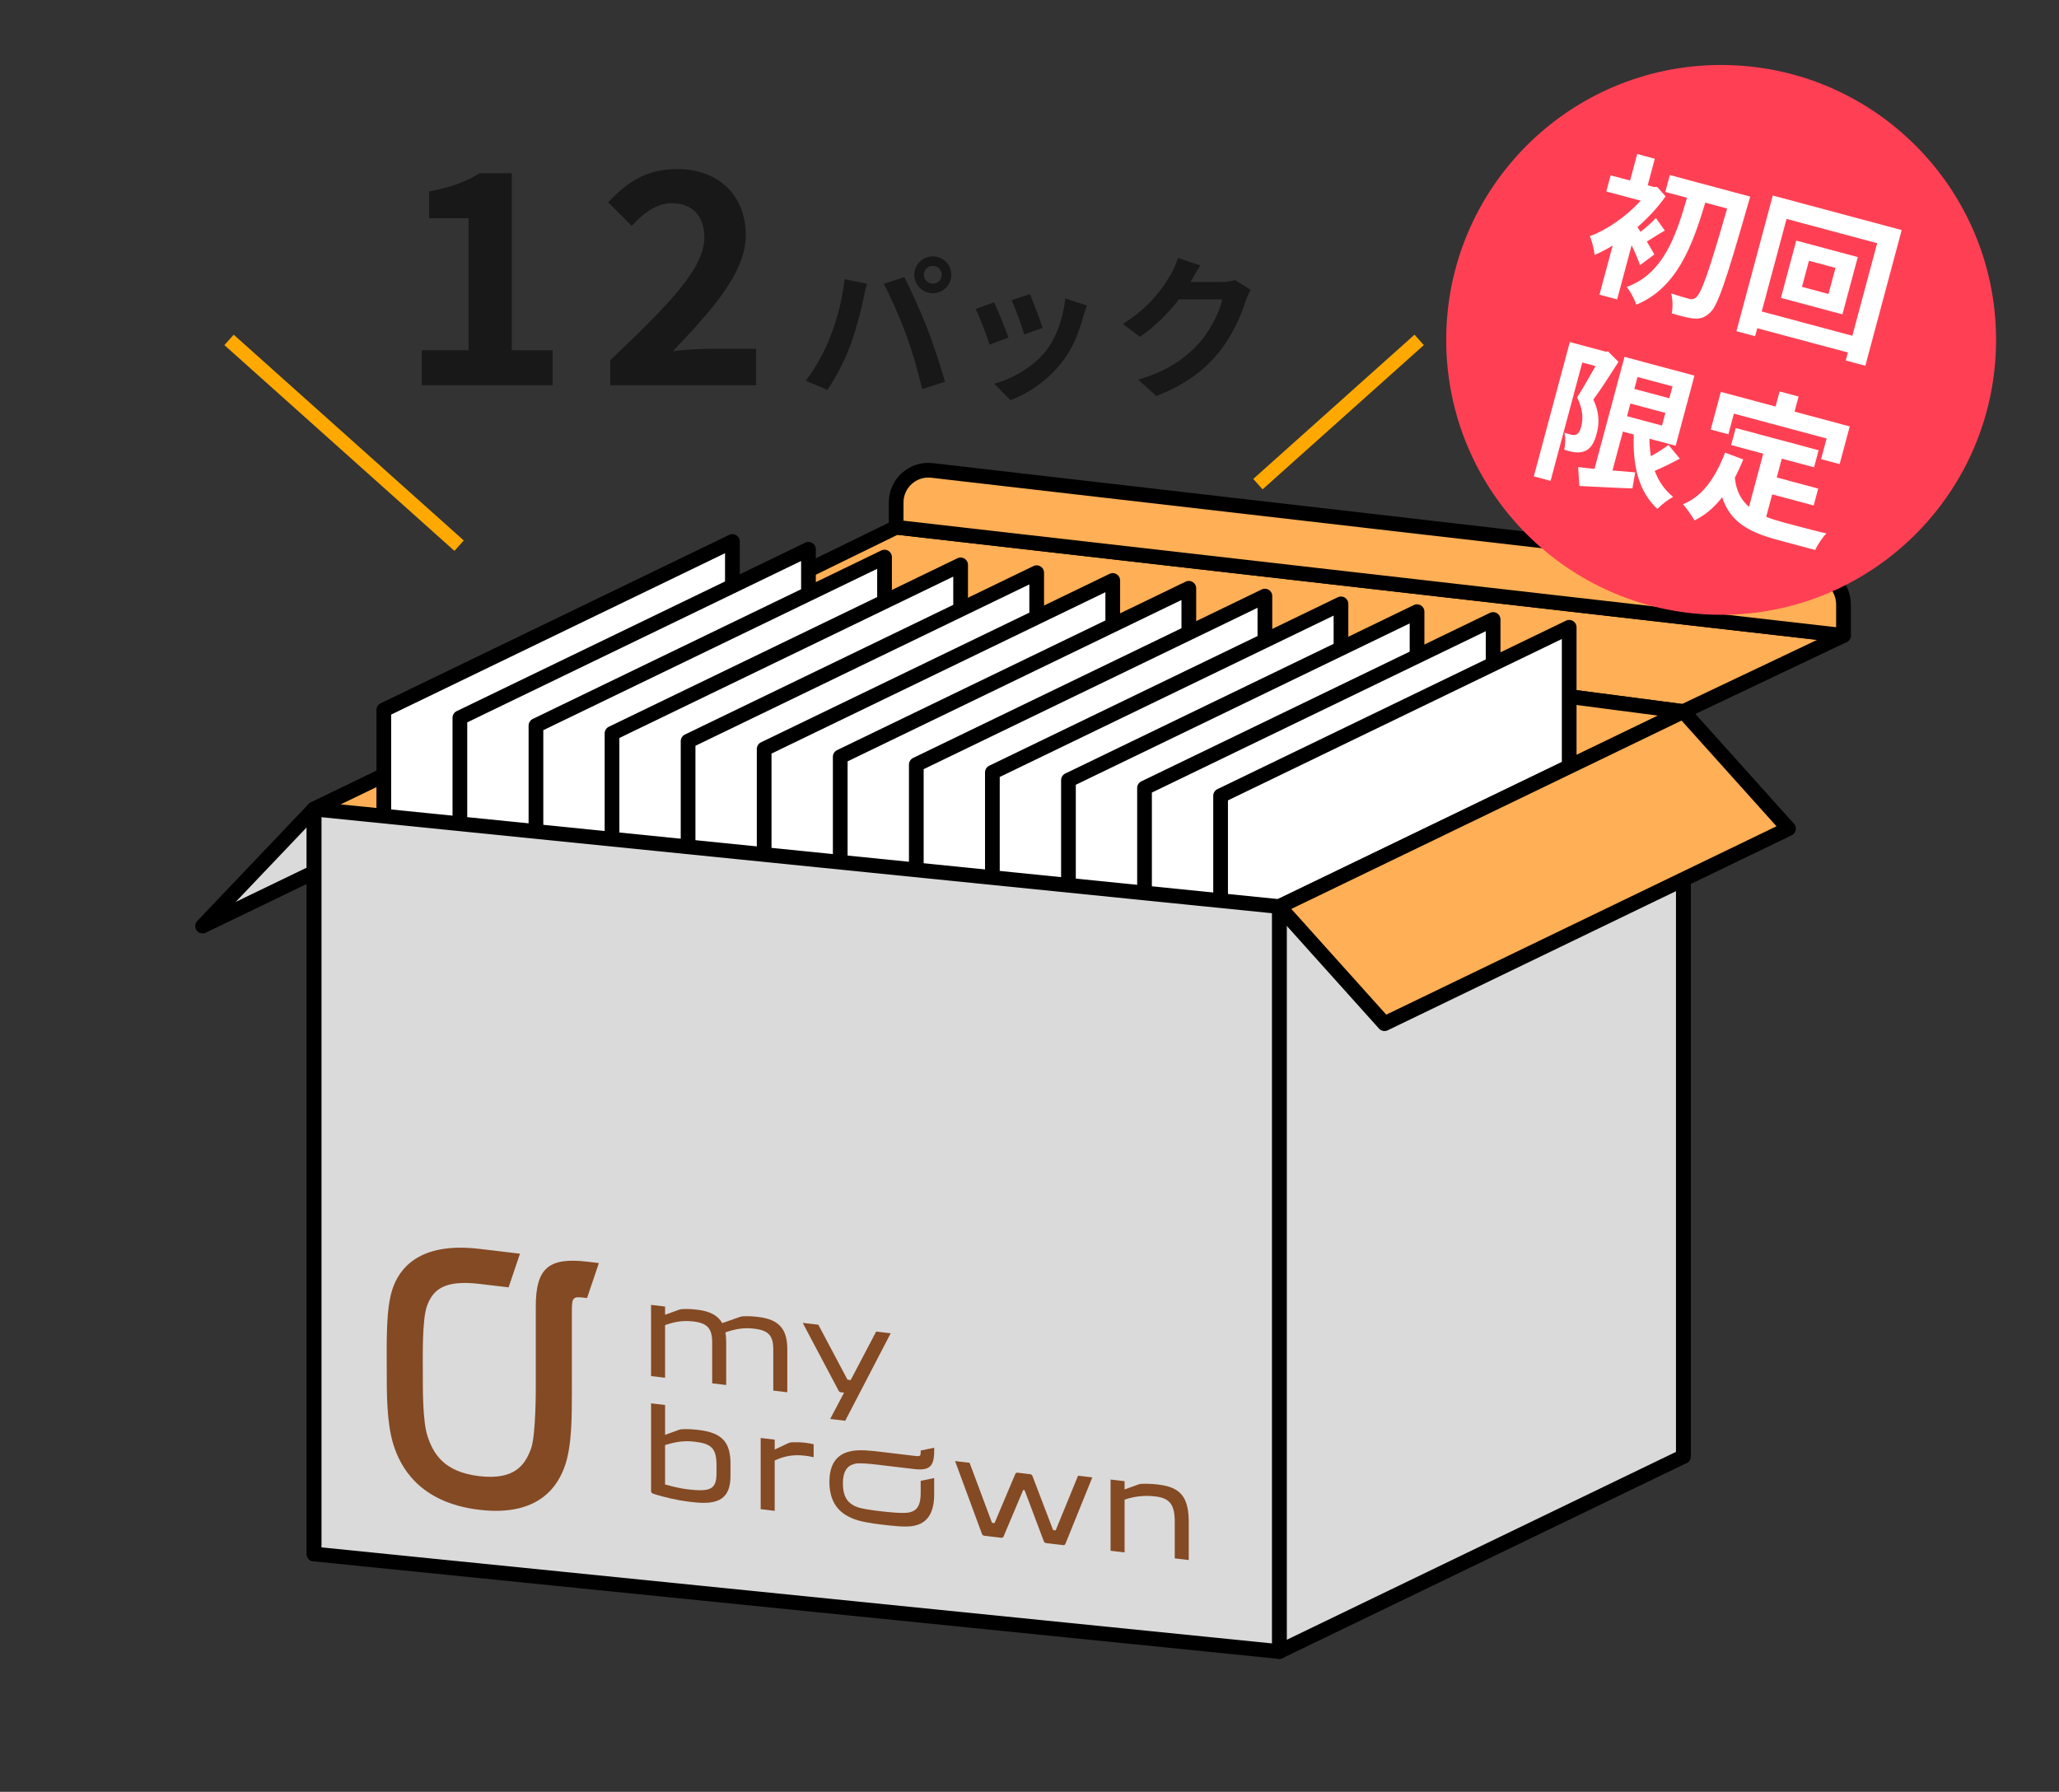 <?xml version="1.0" encoding="UTF-8"?><svg id="_レイヤー_2" xmlns="http://www.w3.org/2000/svg" xmlns:xlink="http://www.w3.org/1999/xlink" viewBox="0 0 280 243.688"><rect x="0" y="0" width="280" height="243.688" fill="#333333" stroke="none"/><defs><style>.cls-1,.cls-2{fill:none;}.cls-3{fill:#844a24;}.cls-2{stroke:#ffa900;stroke-width:1.9px;}.cls-2,.cls-4,.cls-5,.cls-6{stroke-linejoin:round;}.cls-4{fill:#ffaf55;}.cls-4,.cls-5,.cls-6{stroke:#000;stroke-width:2px;}.cls-5{fill:#dadada;}.cls-7{fill:#ff4054;}.cls-8,.cls-6{fill:#fff;}.cls-9{clip-path:url(#clippath);}.cls-10{fill:#181818;}</style><clipPath id="clippath"><polygon class="cls-1" points="42.922 213.913 175.387 226.111 175.387 95.593 42.922 83.394 42.922 213.913"/></clipPath></defs><g id="_レイヤー_1-2"><rect class="cls-1" width="280" height="243.688"/><path class="cls-10" d="M114.841,37.968l3.065.63c-.189.609-.42,1.638-.504,2.1-.294,1.47-1.05,4.367-1.785,6.32-.756,2.037-1.994,4.43-3.107,6.005l-2.939-1.239c1.323-1.722,2.562-3.989,3.275-5.837.945-2.352,1.743-5.312,1.995-7.979ZM120.174,38.598l2.792-.903c.861,1.617,2.31,4.85,3.107,6.887.735,1.89,1.848,5.249,2.436,7.328l-3.107,1.008c-.588-2.499-1.344-5.144-2.184-7.412-.798-2.205-2.162-5.312-3.044-6.908ZM126.85,34.861c1.386,0,2.52,1.134,2.52,2.52,0,1.365-1.134,2.499-2.52,2.499s-2.52-1.134-2.52-2.499c0-1.386,1.134-2.52,2.52-2.52ZM126.85,38.577c.672,0,1.218-.546,1.218-1.197,0-.672-.546-1.218-1.218-1.218s-1.218.546-1.218,1.218c0,.651.546,1.197,1.218,1.197Z"/><path class="cls-10" d="M137.137,45.905l-2.562.966c-.356-1.134-1.406-3.926-1.91-4.85l2.52-.903c.524,1.071,1.532,3.611,1.952,4.787ZM147.299,43.07c-.546,2.121-1.428,4.304-2.855,6.152-1.952,2.52-4.577,4.283-7.033,5.207l-2.205-2.247c2.31-.609,5.229-2.205,6.971-4.388,1.428-1.785,2.436-4.577,2.688-7.202l2.939.945c-.252.672-.378,1.113-.504,1.533ZM141.778,44.603l-2.52.882c-.252-1.029-1.176-3.569-1.701-4.661l2.499-.819c.398.903,1.428,3.632,1.722,4.598Z"/><path class="cls-10" d="M161.957,38.241c-.021.042-.042.063-.062.105h4.22c.651,0,1.344-.105,1.827-.252l2.142,1.323c-.231.399-.525.987-.693,1.512-.566,1.869-1.764,4.661-3.653,7.013-1.994,2.436-4.535,4.367-8.482,5.921l-2.478-2.226c4.305-1.281,6.635-3.107,8.462-5.186,1.428-1.638,2.646-4.157,2.981-5.732h-5.9c-1.406,1.827-3.233,3.674-5.291,5.081l-2.352-1.743c3.675-2.247,5.501-4.955,6.551-6.761.315-.525.756-1.491.945-2.205l3.065,1.008c-.483.735-1.029,1.68-1.281,2.142Z"/><path class="cls-10" d="M57.357,47.633h6.359v-17.957h-5.359v-3.639c2.96-.56,4.999-1.32,6.879-2.479h4.359v24.076h5.56v4.759h-17.798v-4.759Z"/><path class="cls-10" d="M82.985,48.993c7.719-7.359,12.798-12.398,12.798-16.677,0-2.919-1.6-4.679-4.439-4.679-2.159,0-3.919,1.44-5.438,3.08l-3.199-3.2c2.719-2.919,5.358-4.519,9.398-4.519,5.599,0,9.318,3.56,9.318,8.999,0,5.039-4.64,10.238-9.919,15.757,1.48-.16,3.439-.32,4.84-.32h6.479v4.959h-19.837v-3.399Z"/><line class="cls-2" x1="31.148" y1="46.225" x2="62.431" y2="74.211"/><line class="cls-2" x1="192.991" y1="46.225" x2="171.061" y2="65.844"/><polygon class="cls-5" points="27.55 125.945 66.897 106.949 82.035 91.037 42.688 110.034 27.55 125.945"/><polygon class="cls-4" points="104.019 80.431 121.877 71.705 250.693 86.425 228.913 96.768 104.019 80.431"/><path class="cls-4" d="M121.86,71.705l.007-3.38c.005-2.586,2.236-4.605,4.81-4.354l120.06,13.862c2.244.22,3.956,2.107,3.956,4.362v4.229l-128.832-14.719Z"/><polygon class="cls-4" points="104.019 181.746 228.913 198.083 228.913 96.768 104.019 80.431 104.019 181.746"/><polygon class="cls-4" points="42.704 211.349 104.019 181.746 104.019 80.431 42.704 110.034 42.704 211.349"/><polygon class="cls-6" points="52.193 197.87 99.597 174.957 99.597 73.642 52.193 96.555 52.193 197.87"/><polygon class="cls-6" points="62.538 198.93 109.942 176.017 109.942 74.702 62.538 97.615 62.538 198.93"/><polygon class="cls-6" points="72.883 199.991 120.287 177.078 120.287 75.763 72.883 98.676 72.883 199.991"/><polygon class="cls-6" points="83.227 201.052 130.632 178.139 130.632 76.824 83.227 99.737 83.227 201.052"/><polygon class="cls-6" points="93.572 202.113 140.977 179.2 140.977 77.885 93.572 100.798 93.572 202.113"/><polygon class="cls-6" points="103.917 203.173 151.322 180.26 151.322 78.945 103.917 101.858 103.917 203.173"/><polygon class="cls-6" points="114.262 204.234 161.667 181.321 161.667 80.006 114.262 102.919 114.262 204.234"/><polygon class="cls-6" points="124.607 205.295 172.012 182.382 172.012 81.067 124.607 103.98 124.607 205.295"/><polygon class="cls-6" points="134.952 206.356 182.357 183.443 182.357 82.128 134.952 105.04 134.952 206.356"/><polygon class="cls-6" points="145.297 207.416 192.702 184.503 192.702 83.188 145.297 106.101 145.297 207.416"/><polygon class="cls-6" points="155.642 208.477 203.047 185.564 203.047 84.249 155.642 107.162 155.642 208.477"/><polygon class="cls-6" points="165.987 209.538 213.392 186.625 213.392 85.31 165.987 108.223 165.987 209.538"/><polygon class="cls-5" points="173.972 224.609 228.913 198.083 228.913 96.768 173.972 123.294 173.972 224.609"/><polygon class="cls-4" points="188.274 139.221 243.215 112.696 228.913 96.768 173.972 123.294 188.274 139.221"/><polygon class="cls-5" points="42.72 211.349 173.972 224.609 173.972 123.294 42.72 110.034 42.72 211.349"/><g class="cls-9"><path class="cls-3" d="M77.766,179.192c0-2.561-.097-2.914,1.524-2.722l.542.064,1.609-4.759-1.553-.184c-5.298-.629-7.027.888-7.027,6.085,0,0,0,9.493,0,10.825,0,0,.042,6.67-.659,8.547-.772,2.068-2.118,4.292-7.022,3.709h-.001c-4.903-.583-6.25-3.126-7.022-5.377-.701-2.044-.659-6.655-.659-8.706,0-2.052-.118-7.226.582-9.104.772-2.068,2.195-3.545,7.098-2.962l3.984.473,1.547-4.579s-2.379-.283-5.531-.657c-8.235-.978-10.893,2.737-11.802,5.451s-.785,7.261-.785,10.844c0,3.583,0,7.399.91,10.329.91,2.93,3.442,7.885,11.678,8.864,8.235.978,10.768-3.375,11.678-6.089.91-2.714.91-6.53.91-10.113,0-.791-.002-9.938-.002-9.938Z"/><path class="cls-3" d="M103.132,179.109c2.805.333,3.93,1.66,3.93,4.341v5.898s-1.905-.226-1.905-.226v-5.569c0-1.885-.606-2.615-2.597-2.851l-.069-.008c-1.247-.148-2.424.006-3.843.512.069.389.104.808.104,1.257v5.898s-1.905-.226-1.905-.226v-5.569c0-1.885-.641-2.619-2.562-2.847l-.069-.008c-1.212-.144-2.389.01-3.774.503v7.16s-1.905-.226-1.905-.226v-9.685s1.905.226,1.905.226v1.124s1.875-.683,1.875-.683c.134-.049.274-.081.421-.091.663-.043,1.362-.003,2.032.077l.087.01c1.697.202,2.77.779,3.359,1.817l2.385-.836c.129-.045.264-.076.405-.085.666-.044,1.367-.003,2.041.077l.087.01Z"/><path class="cls-3" d="M95.03,194.478c3.22.383,4.311,1.706,4.311,4.628v1.591c0,3.061-1.541,4.019-5.107,3.596l-.727-.086c-1.292-.153-3.249-.586-4.716-1.075-.15-.05-.252-.195-.252-.348v-11.931s1.905.226,1.905.226v4.064s1.87-.681,1.87-.681c.138-.05.281-.083.432-.09.724-.038,1.525.015,2.2.095l.087.01ZM97.436,199.278c0-2.335-.71-2.938-2.977-3.207l-.069-.008c-1.264-.15-2.493-.002-3.947.465v5.361c1.177.33,2.251.561,3.012.652,3.116.37,3.982.041,3.982-2.173v-1.09Z"/><path class="cls-3" d="M110.646,196.419v1.764c-.433-.103-.796-.164-1.212-.213-1.61-.191-2.822.08-4.085.656v6.849s-1.905-.226-1.905-.226v-9.685s1.905.226,1.905.226v1.349s1.81-.854,1.81-.854c.177-.083.37-.133.573-.139.606-.018,1.244.007,1.806.074.416.049.797.112,1.108.201Z"/><path class="cls-3" d="M133.537,208.617l-3.659-9.912,1.974.234,3.047,8.162.347.041,2.826-6.69c.049-.117.169-.183.301-.168l1.725.205c.133.016.252.111.302.24l2.81,7.359.347.041,3.047-7.438,1.939.23-3.66,9.043c-.048.119-.169.188-.303.172l-2.326-.276c-.133-.016-.253-.112-.302-.241l-2.62-6.955-.191-.023-2.671,6.328c-.049.117-.169.183-.301.168l-2.328-.277c-.134-.016-.255-.113-.303-.244Z"/><path class="cls-3" d="M157.519,201.902c3.047.362,4.137,1.72,4.137,5.127v5.137s-1.904-.226-1.904-.226v-4.981c0-2.283-.641-3.206-2.632-3.443l-.069-.008c-1.403-.167-2.77-.018-4.12.445v7.177s-1.904-.226-1.904-.226v-9.685s1.904.226,1.904.226v1.124s1.868-.68,1.868-.68c.139-.051.283-.082.436-.088.621-.026,1.382-.004,2.198.092l.087.01Z"/><path class="cls-3" d="M119.146,181.098l1.974.234-6.181,11.891-2.043-.243,1.887-3.581-.451-.054c-.117-.014-.225-.09-.283-.198l-4.893-9.237,2.129.253,3.965,7.475.433.051,3.463-6.593Z"/><path class="cls-3" d="M124.038,197.96c1.028.122,1.165.177,1.165-.473v-.218s1.837-.379,1.837-.379v.439c0,2.127-.656,2.708-2.743,2.46,0,0-3.812-.453-4.347-.516,0,0-2.863-.397-3.65-.209-.867.207-1.673.727-1.673,2.696h0c0,1.969.806,2.681,1.673,3.094.788.375,2.792.596,3.615.694s2.972.325,3.759.137c.867-.207,1.528-.7,1.528-2.669v-1.621s1.837-.379,1.837-.379c0,0,0,.953,0,2.218,0,3.307-1.619,4.046-2.752,4.277s-2.953.002-4.392-.169-2.971-.391-4.104-.891c-1.133-.5-3.002-1.604-3.002-4.911,0-3.307,1.869-3.966,3.002-4.197,1.133-.231,2.665-.049,4.104.122.318.038,4.141.493,4.141.493Z"/></g><circle class="cls-7" cx="234.055" cy="46.225" r="37.386"/><path class="cls-8" d="M223.027,36.06c-.23-.699-.676-1.741-1.144-2.701l-1.972,7.36-2.398-.643,1.791-6.684c-.843.521-1.658.94-2.452,1.277-.066-.655-.383-2.015-.657-2.55,2.363-.861,5.014-2.721,6.918-4.826l-4.674-1.252.587-2.194,2.645.708.967-3.608,2.398.643-.967,3.608.882.236.417.002,1.131,1.27c-1.065,1.516-2.392,2.941-3.823,4.184.125.187.266.401.421.64.72-.554,1.562-1.317,2.086-1.88l1.212,1.709c-.905.505-1.738,1.072-2.445,1.498.456.759.867,1.441,1.026,1.748l-1.95,1.455ZM238.006,26.735s-.242.902-.351,1.225c-2.931,10.202-4.071,13.72-5.167,14.612-.752.677-1.336.807-2.154.741-.777-.054-1.899-.377-3-.694.151-.729.156-1.892-.083-2.725,1.044.368,2.007.626,2.499.758.329.088.556.061.863-.187.755-.522,1.865-3.763,4.256-12.11l-2.974-.796c-1.751,5.881-3.887,11.637-9.387,13.877-.234-.766-.778-1.769-1.288-2.411,4.994-1.826,6.691-6.931,8.194-12.131l-2.952-.791.615-2.296,10.928,2.928Z"/><path class="cls-8" d="M258.609,31.289l-4.944,18.452-2.666-.714.291-1.087-12.322-3.301-.291,1.086-2.542-.681,4.944-18.452,17.529,4.697ZM251.9,45.664l3.373-12.588-12.322-3.302-3.373,12.588,12.322,3.302ZM252.636,34.962l-2.087,7.791-8.365-2.241,2.087-7.791,8.365,2.242ZM249.605,36.435l-3.608-.967-.951,3.547,3.608.967.951-3.547Z"/><path class="cls-8" d="M220.094,49.216c-1.053,1.63-2.354,3.698-3.418,5.127.91,1.936.777,3.416.458,4.605-.342,1.359-.88,2.137-1.657,2.413-.399.179-.863.187-1.336.147-.427-.048-.913-.201-1.426-.338.145-.621.213-1.613.029-2.322.384.125.692.208.958.279.226.061.427.048.644-.025.296-.119.523-.475.677-1.049.258-.964.291-2.317-.551-4.015.782-1.197,1.748-2.916,2.502-4.252l-1.804-.483-4.312,16.094-2.276-.609,4.895-18.268,4.838,1.296.376-.009,1.403,1.409ZM228.434,62.372c-1.107.604-2.348,1.216-3.411,1.657.508,1.388,1.326,2.597,2.5,3.548-.665.349-1.629,1.08-2.133,1.647-2.585-2.406-3.366-5.89-3.218-10.134l-1.476-.396-1.417,5.289c1.007.094,2.062.179,3.095.258l-.387,2.182c-2.506-.078-5.165-.241-7.208-.327l-.168-2.572c.637.083,1.387.152,2.221.244l4.081-15.233,9.513,2.549-2.554,9.534-3.567-.956c.001.813.071,1.623.197,2.381.852-.475,1.747-1.026,2.389-1.535l1.543,1.864ZM221.257,56.603l4.756,1.274.461-1.722-4.756-1.274-.461,1.722ZM222.685,51.272l-.434,1.62,4.756,1.274.434-1.619-4.756-1.275Z"/><path class="cls-8" d="M240.183,70.288c.717.279,1.485.529,2.304.749,1.107.297,4.49,1.203,5.88,1.51-.508.5-1.21,1.565-1.526,2.25l-5.125-1.373c-3.772-1.011-6.416-2.379-7.522-5.796-1.073,1.383-2.328,2.453-3.765,3.145-.295-.54-1.089-1.676-1.564-2.199,2.653-1.047,4.416-3.607,5.725-7.014l2.476.927c-.37.89-.745,1.712-1.148,2.483.175,1.805.875,3.047,1.925,3.966l1.939-7.237-4.367-1.17.621-2.316,11.276,3.021-.621,2.317-4.387-1.176-.687,2.562,5.638,1.511-.615,2.296-5.638-1.511-.819,3.055ZM235.038,59.065l-2.399-.643,1.374-5.126,7.441,1.994.55-2.05,2.583.692-.549,2.05,7.504,2.011-1.374,5.126-2.522-.676.752-2.809-12.608-3.378-.752,2.809Z"/></g></svg>